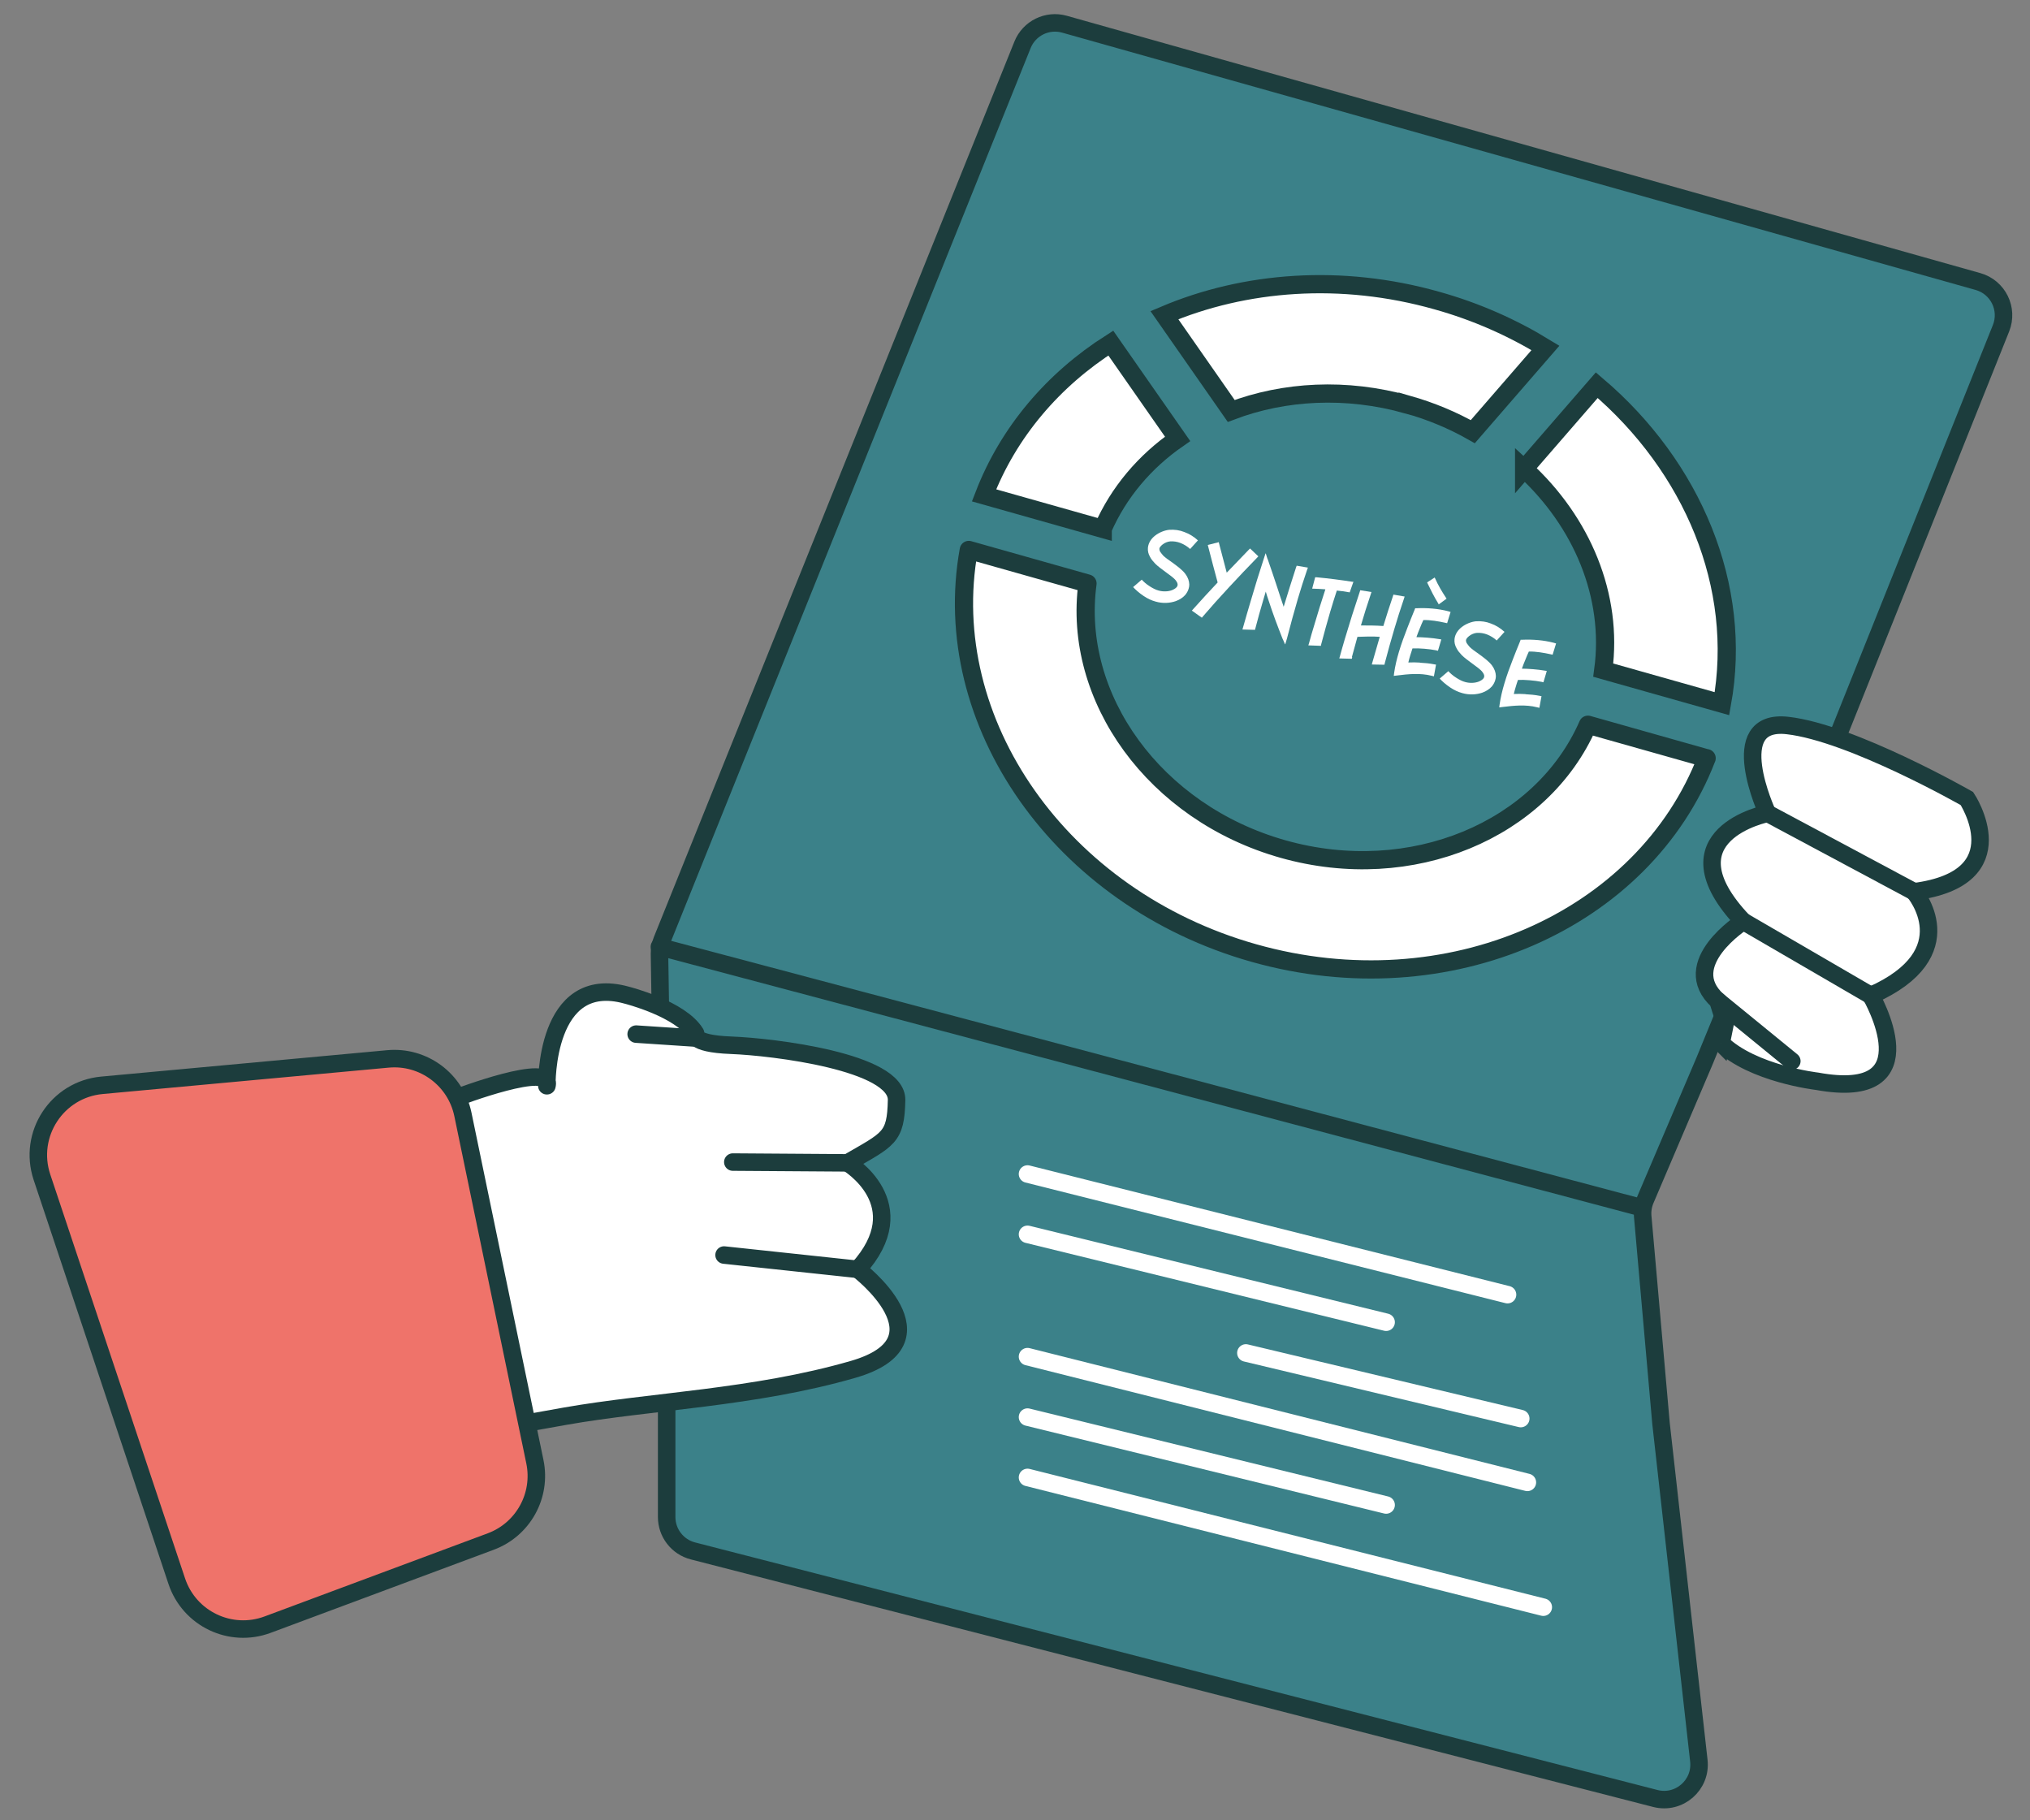 <?xml version="1.0" encoding="UTF-8"?>
<svg xmlns="http://www.w3.org/2000/svg" width="116" height="104" viewBox="0 0 116 104" fill="none">
  <rect x="0" y="0" width="116" height="104" fill="#808080" stroke="none"/>
  <g clip-path="url(#clip0_308_5813)">
    <path d="M97.4 60.625L94.023 68.542C93.894 68.845 93.841 69.175 93.87 69.503L94.915 81.324L97.077 100.593C97.233 101.984 95.948 103.102 94.591 102.753L39.597 88.609C38.713 88.382 38.095 87.585 38.095 86.672V80.128L37.685 54.496C37.681 54.23 37.73 53.965 37.83 53.717L58.43 2.561C58.811 1.614 59.844 1.106 60.827 1.383L113.029 16.085C114.173 16.408 114.785 17.65 114.344 18.754L105.273 41.419L97.4 60.625Z" fill="#3B8189" stroke="#1C3D3D" stroke-linecap="round" stroke-linejoin="round"></path>
    <path d="M98.348 59.596C100.155 61.352 103.832 61.776 103.832 61.776C110.462 62.985 106.907 56.876 106.907 56.876C112.39 54.459 109.379 50.948 109.379 50.948C115.407 50.163 112.396 45.624 112.396 45.624C112.396 45.624 105.824 41.869 102.147 41.451C98.47 41.033 101 46.472 101 46.472C101 46.472 94.909 47.681 99.617 52.645C99.617 52.645 95.818 55.063 98.169 57.185L98.579 58.484L98.355 59.603L98.348 59.596Z" fill="white" stroke="#1C3D3D" stroke-miterlimit="10" stroke-linecap="round"></path>
    <path d="M109.379 50.948L101 46.466" stroke="#1C3D3D" stroke-miterlimit="10" stroke-linecap="round"></path>
    <path d="M99.616 52.639L106.906 56.877" stroke="#1C3D3D" stroke-miterlimit="10" stroke-linecap="round"></path>
    <path d="M102.39 60.625L98.169 57.179" stroke="#1C3D3D" stroke-miterlimit="10" stroke-linecap="round"></path>
    <path d="M31.247 62.033C31.247 62.033 31.113 55.545 35.814 56.857C35.814 56.857 38.889 57.629 39.748 59.037C39.748 59.037 39.389 59.629 41.785 59.719C44.18 59.809 51.278 60.67 51.233 62.85C51.188 65.03 50.778 65.075 48.428 66.438C48.428 66.438 52.406 68.798 49.017 72.521C49.017 72.521 54.398 76.604 48.748 78.237C43.098 79.871 37.172 80.05 32.291 80.912L29.985 81.324L26.097 62.715C26.097 62.715 31.644 60.599 31.253 62.033H31.247Z" fill="white" stroke="#1C3D3D" stroke-linecap="round" stroke-linejoin="round"></path>
    <path d="M41.875 66.393L48.428 66.438" stroke="#1C3D3D" stroke-linecap="round" stroke-linejoin="round"></path>
    <path d="M41.375 71.704L49.017 72.521" stroke="#1C3D3D" stroke-linecap="round" stroke-linejoin="round"></path>
    <path d="M36.352 59.082L39.831 59.313" stroke="#1C3D3D" stroke-linecap="round" stroke-linejoin="round"></path>
    <path d="M22.167 60.499C24.194 60.312 26.038 61.677 26.452 63.67L30.565 83.512C30.966 85.446 29.895 87.382 28.044 88.072L15.292 92.821C13.171 93.611 10.818 92.485 10.101 90.338L2.398 67.256C1.583 64.811 3.258 62.244 5.825 62.007L22.167 60.499Z" fill="#EF736A" stroke="#1C3D3D" stroke-linecap="round" stroke-linejoin="round"></path>
    <path d="M37.679 54.092L93.826 69.004" stroke="#1C3D3D" stroke-linecap="round" stroke-linejoin="round"></path>
    <path d="M80.438 23.112C81.77 23.491 83.019 24.012 84.16 24.662L88.311 19.878C86.434 18.727 84.358 17.801 82.103 17.171C76.639 15.627 71.136 16.058 66.537 18.007L70.355 23.479C73.379 22.334 76.921 22.128 80.438 23.119V23.112Z" fill="white" stroke="#1C3D3D" stroke-width="1.04" stroke-miterlimit="10"></path>
    <path d="M63.013 30.211C63.929 28.115 65.422 26.372 67.292 25.073L63.474 19.601C60.201 21.685 57.632 24.662 56.23 28.301L63.013 30.217V30.211Z" fill="white" stroke="#1C3D3D" stroke-width="1.04" stroke-miterlimit="10"></path>
    <path d="M97.522 43.322L90.739 41.406C88.106 47.431 80.662 50.581 73.321 48.511C65.974 46.441 61.259 39.856 62.143 33.336L55.359 31.42C53.585 41.232 60.586 51.334 71.656 54.452C82.725 57.578 93.942 52.613 97.522 43.316V43.322Z" fill="white" stroke="#1C3D3D" stroke-width="1.04" stroke-miterlimit="10" stroke-linejoin="round"></path>
    <path d="M87.093 26.784C90.411 29.819 92.185 34.062 91.615 38.287L98.399 40.203C99.61 33.497 96.727 26.662 91.244 22.006L87.093 26.79V26.784Z" fill="white" stroke="#1C3D3D" stroke-width="1.04" stroke-miterlimit="10"></path>
    <path d="M58.715 67.075L86.145 73.968" stroke="white" stroke-miterlimit="10" stroke-linecap="round" stroke-linejoin="round"></path>
    <path d="M58.715 70.521L79.207 75.543" stroke="white" stroke-miterlimit="10" stroke-linecap="round" stroke-linejoin="round"></path>
    <path d="M58.715 77.51L87.279 84.693" stroke="white" stroke-miterlimit="10" stroke-linecap="round" stroke-linejoin="round"></path>
    <path d="M58.715 84.41L88.188 91.824" stroke="white" stroke-miterlimit="10" stroke-linecap="round" stroke-linejoin="round"></path>
    <path d="M58.715 80.963L79.207 85.985" stroke="white" stroke-miterlimit="10" stroke-linecap="round" stroke-linejoin="round"></path>
    <path d="M86.9 81.047L71.193 77.298" stroke="white" stroke-miterlimit="10" stroke-linecap="round" stroke-linejoin="round"></path>
    <path d="M68.011 31.368C67.85 31.22 67.652 31.098 67.453 31.021C67.267 30.95 67.075 30.918 66.87 30.931C66.723 30.944 66.556 31.008 66.422 31.117C66.332 31.195 66.255 31.272 66.249 31.355C66.249 31.407 66.262 31.452 66.287 31.51C66.332 31.58 66.403 31.664 66.473 31.748C66.588 31.857 66.774 31.992 66.973 32.127C67.261 32.339 67.556 32.551 67.735 32.789C67.889 32.995 67.953 33.201 67.959 33.394C67.959 33.477 67.947 33.561 67.921 33.638C67.882 33.773 67.812 33.889 67.722 33.998C67.588 34.146 67.402 34.268 67.184 34.345C66.851 34.461 66.441 34.487 66.038 34.371C65.801 34.307 65.57 34.197 65.359 34.056C65.096 33.882 64.872 33.677 64.75 33.542L65.243 33.117C65.333 33.22 65.499 33.374 65.717 33.509C65.871 33.606 66.038 33.696 66.21 33.741C66.473 33.812 66.742 33.799 66.96 33.722C67.075 33.677 67.171 33.619 67.229 33.554C67.267 33.516 67.293 33.464 67.293 33.4C67.293 33.342 67.267 33.265 67.197 33.175C67.094 33.027 66.832 32.847 66.588 32.667C66.371 32.506 66.166 32.358 66.012 32.204C65.897 32.082 65.788 31.96 65.717 31.818C65.621 31.651 65.576 31.477 65.596 31.285C65.628 31.002 65.788 30.77 66.012 30.597C66.243 30.417 66.556 30.294 66.819 30.269C67.114 30.249 67.408 30.288 67.677 30.397C67.966 30.5 68.228 30.667 68.453 30.873L68.011 31.362V31.368Z" fill="white"></path>
    <path d="M71.431 31.336L71.905 31.786L71.796 31.902C70.855 32.867 69.631 34.172 68.753 35.201L68.677 35.291L68.106 34.886L68.222 34.757C68.632 34.294 69.099 33.792 69.58 33.278C69.394 32.603 69.221 31.928 69.048 31.259L69.016 31.137L69.644 30.976L69.682 31.13C69.817 31.658 69.958 32.191 70.099 32.719C70.541 32.262 70.97 31.812 71.354 31.413L71.431 31.336Z" fill="white"></path>
    <path d="M74.058 32.423L74.097 32.32L74.737 32.429L74.686 32.571C74.5 33.105 74.334 33.645 74.167 34.198C73.943 34.956 73.738 35.721 73.539 36.487L73.443 36.808H73.43L73.315 36.545L73.289 36.493C73.148 36.139 73.014 35.786 72.879 35.426C72.739 35.059 72.617 34.68 72.489 34.3C72.437 34.14 72.373 33.966 72.329 33.799L72.175 34.32C72.021 34.841 71.874 35.361 71.739 35.889L71.713 35.985L70.996 35.966L71.041 35.812C71.182 35.31 71.329 34.809 71.477 34.313C71.707 33.529 71.951 32.731 72.207 31.953L72.316 31.619H72.329L72.418 31.902L72.444 31.96C72.623 32.468 72.796 32.989 72.969 33.51C73.091 33.895 73.225 34.288 73.353 34.667C73.578 33.921 73.815 33.175 74.058 32.423Z" fill="white"></path>
    <path d="M76.025 34.905C75.839 35.535 75.666 36.172 75.499 36.802L75.48 36.898L74.763 36.872L74.808 36.724C74.897 36.384 75 36.043 75.102 35.709C75.301 35.033 75.512 34.345 75.736 33.67C75.506 33.651 75.269 33.638 75.032 33.632H74.981L75.153 32.982H75.237C75.929 33.047 76.614 33.136 77.28 33.239H77.338L77.126 33.844L77.043 33.831C76.832 33.792 76.614 33.76 76.39 33.741C76.255 34.133 76.146 34.519 76.025 34.911V34.905Z" fill="white"></path>
    <path d="M77.267 37.541L77.248 37.638L76.53 37.618L76.575 37.464C76.658 37.149 76.754 36.834 76.844 36.519C77.113 35.612 77.395 34.718 77.696 33.825L77.728 33.722L78.369 33.825L78.324 33.966C78.125 34.551 77.94 35.143 77.767 35.734C78.196 35.734 78.619 35.734 79.048 35.766C79.221 35.201 79.4 34.635 79.592 34.075L79.624 33.972L80.265 34.082L80.22 34.223C80.022 34.795 79.842 35.381 79.669 35.959C79.483 36.596 79.298 37.239 79.131 37.888L79.112 37.978L78.388 37.965L78.433 37.805C78.567 37.329 78.702 36.86 78.843 36.384C78.426 36.352 77.984 36.371 77.568 36.384C77.466 36.763 77.363 37.142 77.254 37.528L77.267 37.541Z" fill="white"></path>
    <path d="M81.142 37.863C81.405 37.876 81.687 37.901 81.943 37.953L82.059 37.972L81.937 38.641L81.809 38.609C81.142 38.441 80.476 38.512 79.804 38.596L79.644 38.615L79.663 38.461C79.72 38.056 79.817 37.651 79.938 37.245C80.079 36.77 80.252 36.307 80.425 35.863C80.553 35.516 80.701 35.175 80.841 34.821L80.867 34.751H80.944C81.559 34.725 82.168 34.77 82.763 34.924L82.891 34.963L82.693 35.606L82.577 35.58C82.2 35.496 81.725 35.413 81.335 35.426C81.264 35.574 81.2 35.728 81.142 35.876C81.066 36.049 81.002 36.229 80.938 36.403C81.277 36.403 81.873 36.448 82.231 36.512L82.36 36.532L82.321 36.667L82.2 37.078L82.168 37.181L82.065 37.155C81.687 37.078 81.085 37.027 80.713 37.046C80.668 37.175 80.624 37.31 80.585 37.445C80.547 37.58 80.502 37.721 80.476 37.85C80.701 37.837 80.931 37.843 81.142 37.856V37.863ZM81.552 33.272L81.982 32.995L82.007 33.047C82.18 33.439 82.398 33.805 82.641 34.172L82.661 34.204L82.212 34.532L82.187 34.48C81.95 34.101 81.757 33.709 81.565 33.31L81.552 33.272Z" fill="white"></path>
    <path d="M85.53 36.596C85.37 36.448 85.171 36.326 84.973 36.248C84.787 36.178 84.595 36.146 84.39 36.158C84.243 36.171 84.076 36.236 83.942 36.345C83.852 36.422 83.775 36.499 83.769 36.583C83.769 36.634 83.781 36.679 83.807 36.737C83.852 36.808 83.922 36.892 83.993 36.975C84.108 37.084 84.294 37.219 84.492 37.355C84.781 37.567 85.075 37.779 85.255 38.017C85.408 38.223 85.472 38.428 85.479 38.621C85.479 38.705 85.466 38.788 85.44 38.866C85.402 39.001 85.332 39.116 85.242 39.226C85.107 39.374 84.922 39.496 84.704 39.573C84.371 39.689 83.961 39.714 83.557 39.599C83.32 39.534 83.09 39.425 82.878 39.283C82.615 39.11 82.391 38.904 82.269 38.769L82.763 38.345C82.853 38.448 83.019 38.602 83.237 38.737C83.391 38.833 83.557 38.923 83.73 38.968C83.993 39.039 84.262 39.026 84.48 38.949C84.595 38.904 84.691 38.846 84.749 38.782C84.787 38.743 84.813 38.692 84.813 38.628C84.813 38.57 84.787 38.493 84.717 38.403C84.614 38.255 84.351 38.075 84.108 37.895C83.89 37.734 83.685 37.586 83.531 37.432C83.416 37.309 83.307 37.187 83.237 37.046C83.141 36.879 83.096 36.705 83.115 36.512C83.147 36.229 83.307 35.998 83.531 35.824C83.762 35.644 84.076 35.522 84.339 35.496C84.633 35.477 84.928 35.516 85.197 35.625C85.485 35.728 85.748 35.895 85.972 36.101L85.53 36.589V36.596Z" fill="white"></path>
    <path d="M87.17 39.663C87.433 39.676 87.714 39.702 87.971 39.753L88.086 39.773L87.964 40.441L87.836 40.409C87.17 40.242 86.51 40.313 85.831 40.396L85.671 40.416L85.69 40.261C85.748 39.856 85.844 39.451 85.966 39.046C86.106 38.57 86.279 38.107 86.452 37.663C86.581 37.316 86.728 36.975 86.869 36.622L86.894 36.551H86.971C87.586 36.525 88.195 36.57 88.79 36.725L88.919 36.763L88.72 37.406L88.605 37.38C88.227 37.297 87.753 37.213 87.362 37.226C87.292 37.374 87.228 37.528 87.17 37.676C87.093 37.85 87.029 38.03 86.965 38.203C87.304 38.203 87.9 38.248 88.259 38.313L88.387 38.332L88.349 38.467L88.227 38.879L88.195 38.982L88.092 38.956C87.714 38.879 87.112 38.827 86.741 38.846C86.696 38.975 86.651 39.11 86.613 39.245C86.574 39.38 86.529 39.522 86.504 39.65C86.728 39.637 86.959 39.644 87.17 39.657V39.663Z" fill="white"></path>
  </g>
  <defs>
    <clipPath id="clip0_308_5813">
      <rect width="114.601" height="103.222" fill="white" transform="translate(0.89 0.575)"></rect>
    </clipPath>
  </defs>
</svg>
